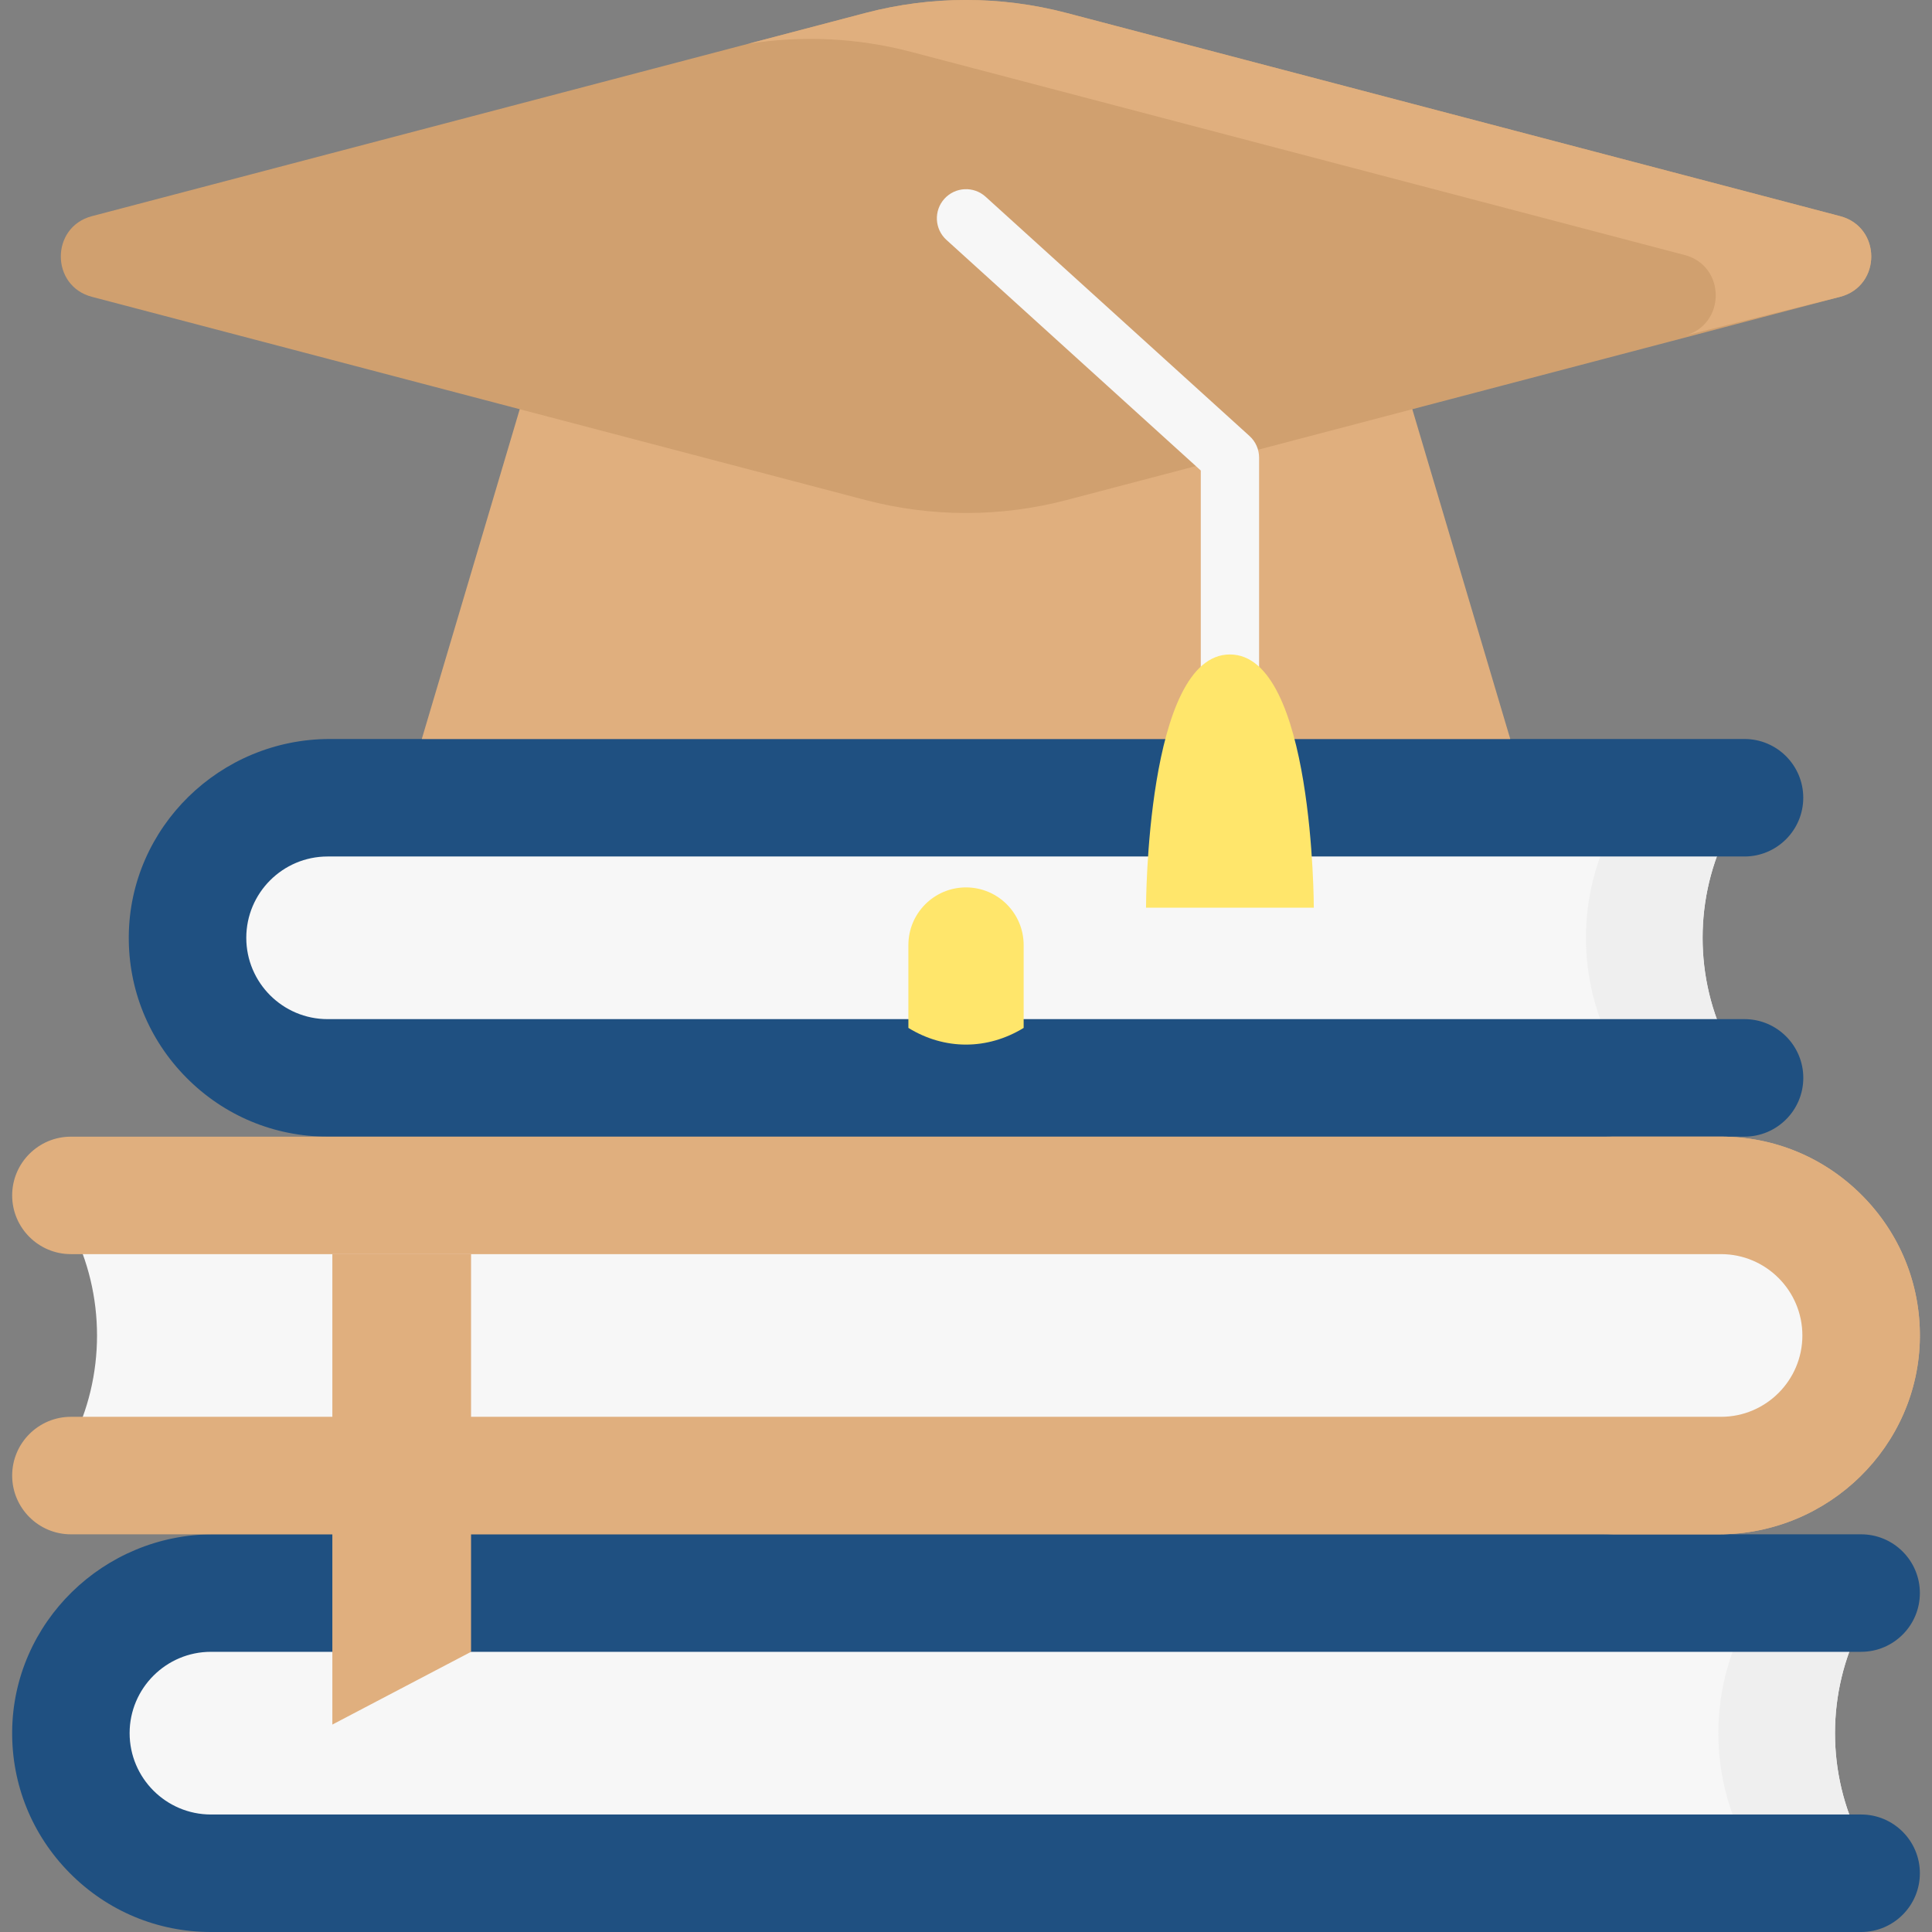 <?xml version="1.0" encoding="UTF-8"?> <svg xmlns="http://www.w3.org/2000/svg" width="44" height="44" viewBox="0 0 44 44" fill="none"><rect x="0" y="0" width="44" height="44" fill="#808080" stroke="none"/> <path d="M39.371 23.829H7.101C5.737 23.829 4.631 22.723 4.631 21.358C4.631 19.994 5.737 18.887 7.101 18.887H39.371C38.577 20.424 38.577 22.292 39.371 23.829Z" fill="#F7F7F7"></path> <path d="M39.37 18.887H7.101H36.715C35.921 20.424 35.921 22.292 36.715 23.829H39.37C38.577 22.292 38.577 20.424 39.37 18.887Z" fill="#EFEFEF"></path> <path d="M7.461 25.886C6.245 25.886 5.103 25.409 4.245 24.543C3.387 23.677 2.921 22.53 2.933 21.314C2.957 18.841 5.01 16.83 7.511 16.83H39.73C40.468 16.83 41.068 17.43 41.068 18.168C41.068 18.905 40.468 19.506 39.73 19.506H7.461C6.439 19.506 5.609 20.337 5.609 21.358C5.609 22.379 6.439 23.21 7.461 23.21H39.731C40.468 23.21 41.069 23.811 41.069 24.548C41.069 25.286 40.468 25.886 39.731 25.886H7.461V25.886Z" fill="#1F5081"></path> <path d="M42.386 41.942H4.804C3.44 41.942 2.334 40.836 2.334 39.472C2.334 38.107 3.44 37.001 4.804 37.001H42.386C41.593 38.538 41.593 40.406 42.386 41.942Z" fill="#F7F7F7"></path> <path d="M42.386 37.001H39.73C38.936 38.538 38.936 40.406 39.73 41.942H42.386C41.592 40.406 41.592 38.538 42.386 37.001Z" fill="#EFEFEF"></path> <path d="M4.804 44C3.588 44 2.446 43.523 1.588 42.657C0.731 41.791 0.265 40.644 0.277 39.427C0.301 36.955 2.354 34.943 4.854 34.943H42.386C43.124 34.943 43.724 35.543 43.724 36.281C43.724 37.019 43.124 37.619 42.386 37.619H4.804C3.783 37.619 2.952 38.45 2.952 39.471C2.952 40.493 3.783 41.324 4.804 41.324H42.386C43.124 41.324 43.724 41.924 43.724 42.662C43.724 43.4 43.124 44 42.386 44H4.804V44Z" fill="#1F5081"></path> <path d="M1.615 27.944H39.196C40.56 27.944 41.666 29.05 41.666 30.415C41.666 31.779 40.56 32.885 39.196 32.885H1.615C2.408 31.349 2.408 29.481 1.615 27.944Z" fill="#F7F7F7"></path> <path d="M1.614 34.943C0.877 34.943 0.277 34.343 0.277 33.605C0.277 32.867 0.877 32.267 1.614 32.267H39.196C40.217 32.267 41.048 31.436 41.048 30.415C41.048 29.393 40.217 28.562 39.196 28.562H1.614C0.877 28.562 0.277 27.962 0.277 27.225C0.277 26.487 0.877 25.887 1.614 25.887H39.196C40.412 25.887 41.554 26.364 42.412 27.23C43.27 28.096 43.736 29.243 43.724 30.459C43.7 32.932 41.647 34.943 39.146 34.943H1.614V34.943Z" fill="#E0AF7E"></path> <path d="M42.412 27.23C41.554 26.364 40.412 25.886 39.196 25.886H36.54C37.757 25.886 38.899 26.363 39.756 27.23C40.614 28.096 41.08 29.243 41.068 30.459C41.044 32.932 38.991 34.943 36.49 34.943H39.146C41.647 34.943 43.7 32.932 43.724 30.459C43.736 29.243 43.27 28.096 42.412 27.23Z" fill="#E0AF7E"></path> <path d="M34.395 16.83H9.606L12.262 7.887H31.739L34.395 16.83Z" fill="#E0AF7E"></path> <path d="M19.712 0.295L2.093 4.923C1.149 5.171 1.149 6.512 2.093 6.76L19.712 11.388C21.212 11.782 22.789 11.782 24.29 11.388L41.908 6.76C42.853 6.512 42.853 5.171 41.908 4.923L24.29 0.295C22.789 -0.099 21.212 -0.099 19.712 0.295Z" fill="#D0A06F"></path> <path d="M41.908 4.923L24.29 0.295C22.789 -0.099 21.212 -0.099 19.711 0.295L17.034 0.999C18.268 0.801 19.533 0.862 20.748 1.181L38.367 5.808C39.311 6.056 39.311 7.397 38.367 7.645L41.908 6.76C42.853 6.512 42.853 5.171 41.908 4.923Z" fill="#E0AF7E"></path> <path d="M28.011 17.602C27.644 17.602 27.347 17.305 27.347 16.938V10.716L21.555 5.464C21.283 5.218 21.262 4.798 21.509 4.526C21.755 4.255 22.175 4.234 22.447 4.481L28.457 9.93C28.596 10.056 28.675 10.235 28.675 10.422V16.938C28.675 17.305 28.377 17.602 28.011 17.602Z" fill="#F7F7F7"></path> <path d="M29.921 20.672H26.1C26.1 20.672 26.1 14.905 28.01 14.905C29.921 14.905 29.921 20.672 29.921 20.672Z" fill="#FFE66B"></path> <path d="M10.728 37.619L7.569 39.276V28.562H10.728V37.619Z" fill="#E0AF7E"></path> <path d="M23.313 23.41C22.487 23.916 21.512 23.917 20.688 23.41V21.523C20.688 20.798 21.275 20.21 22 20.21C22.725 20.21 23.313 20.798 23.313 21.523V23.41H23.313Z" fill="#FFE66B"></path> </svg> 